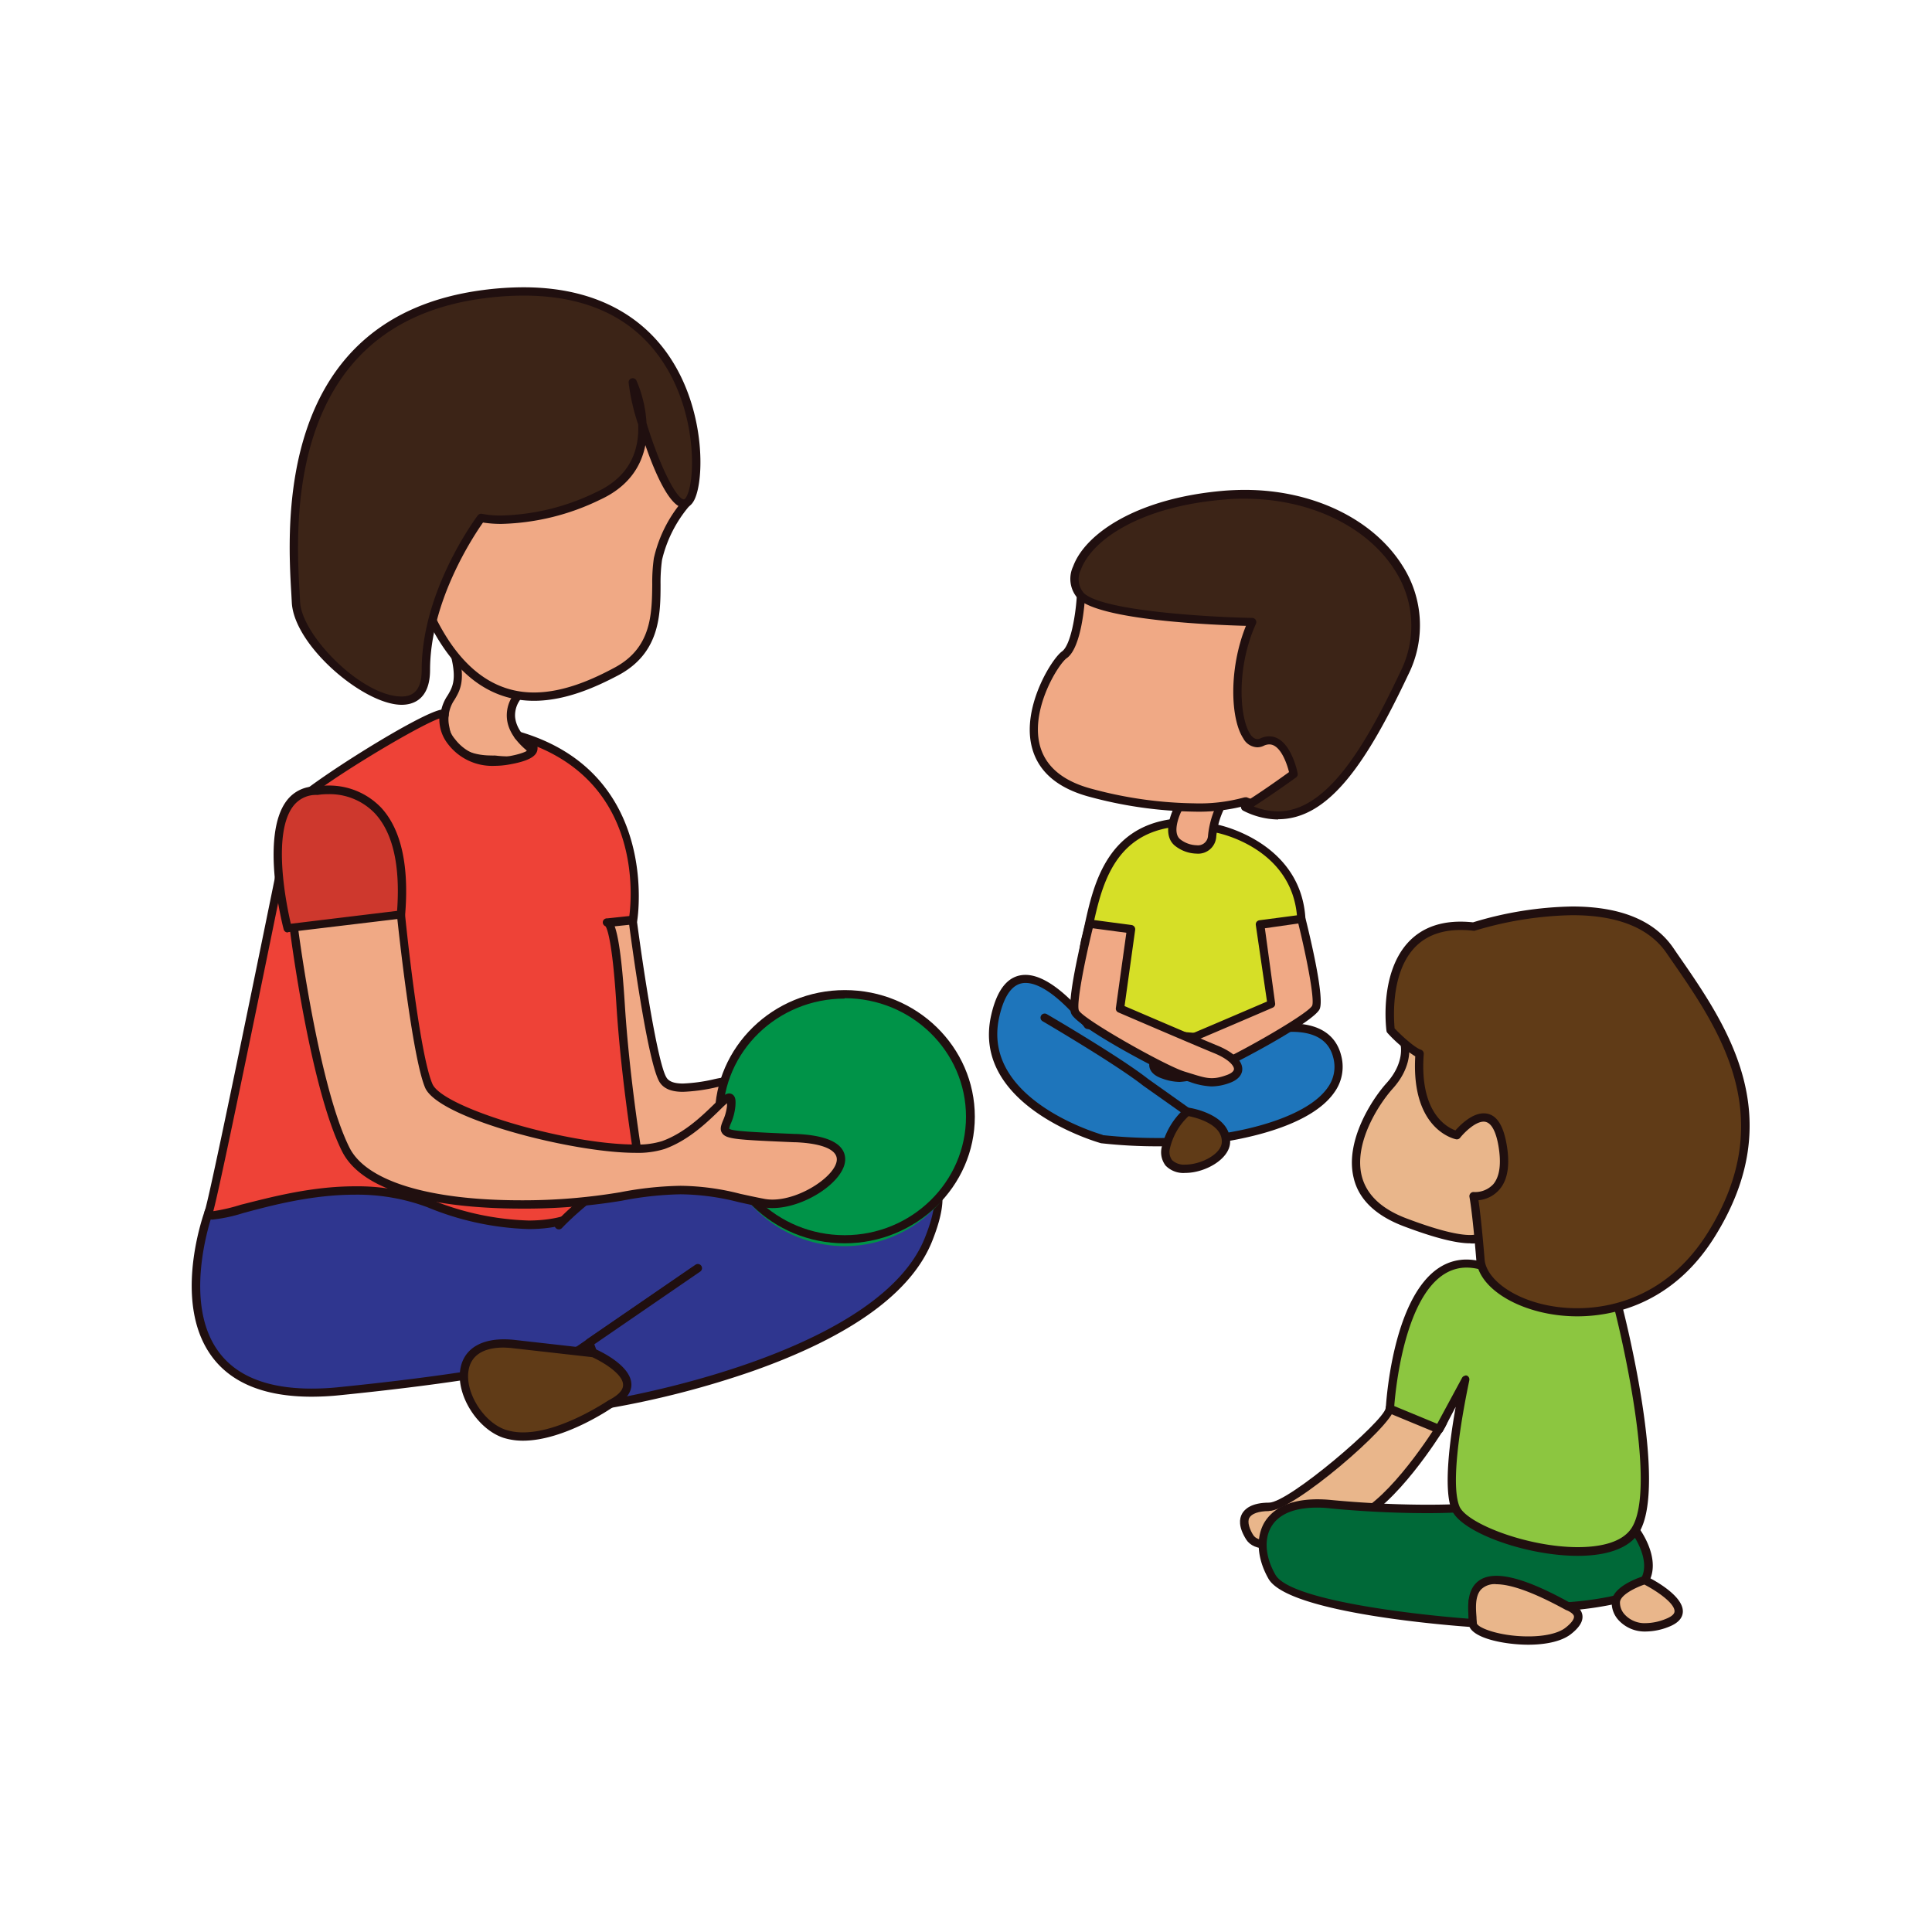 <svg id="group_therapy" data-name="group therapy" xmlns="http://www.w3.org/2000/svg" viewBox="0 0 300 300"><defs><style>.cls-1{fill:#d6df27;}.cls-2{fill:#200f0f;}.cls-3{fill:#f0a985;}.cls-4{fill:#1e75bb;}.cls-5{fill:#3c2417;}.cls-6{fill:#603b17;}.cls-7{fill:#2f368f;}.cls-8{fill:#ee4237;}.cls-9{fill:#009348;}.cls-10{fill:#ce382d;}.cls-11{fill:#e9b68b;}.cls-12{fill:#006938;}.cls-13{fill:#8cc640;}</style></defs><title>group therapy</title><path class="cls-1" d="M189,128.63s12.23,2.36,13.09,13.73v5.26h-5.37s3,7.29-.75,12.88-14.05,10.93-14.37,10.72-13-6.22-13-6.22-1.4-13.62,0-19.2,2.43-16.52,13.44-18A17.92,17.92,0,0,1,189,128.63Z"/><path class="cls-2" d="M181.6,171.88a.78.78,0,0,1-.39-.12c-.4-.23-7.94-3.82-12.9-6.18a.63.63,0,0,1-.36-.52c-.06-.56-1.39-13.79,0-19.42.16-.62.31-1.31.47-2,1.31-6,3.3-15.06,13.52-16.45a17.69,17.69,0,0,1,7.24.89h0s12.63,2.56,13.51,14.29v5.3a.65.65,0,0,1-.64.65h-4.45c.69,2.18,2,7.89-1.13,12.58C192.71,166.45,182.63,171.88,181.6,171.88Zm-12.4-7.31c3.63,1.73,11,5.22,12.47,6,1.53-.55,10.39-5.44,13.74-10.42,3.51-5.22.72-12.19.69-12.26a.64.64,0,0,1,.59-.89h4.72v-4.62c-.81-10.68-12.08-13-12.56-13.09a17.39,17.39,0,0,0-6.74-.85c-9.31,1.27-11.11,9.46-12.42,15.45-.16.75-.31,1.45-.48,2.08C168,150.86,169,162.39,169.2,164.57Z"/><path class="cls-3" d="M189.56,125.17a13.28,13.28,0,0,0-1.34,4.66c-.22,2.56-3.3,2.56-5.3,1.06s0-5.28,0-5.28S189.39,117.51,189.56,125.17Z"/><path class="cls-2" d="M185.81,132.55a5.58,5.58,0,0,1-3.27-1.15c-2.42-1.81-.28-5.92-.19-6.09.4-.51,3.31-4.08,5.52-4.08,1,0,2.26.68,2.34,3.92a.72.72,0,0,1-.08.32,12.8,12.8,0,0,0-1.27,4.41A2.81,2.81,0,0,1,185.81,132.55ZM183.43,126s-1.61,3.24-.12,4.36a4.33,4.33,0,0,0,2.5.89,1.56,1.56,0,0,0,1.77-1.49,14.11,14.11,0,0,1,1.33-4.75c0-1-.23-2.5-1-2.5-1.2,0-3.36,2.14-4.44,3.49Z"/><path class="cls-3" d="M167.84,92.48s-.43,7.66-2.58,9.2-11.58,17.41,4.29,21.48,23.8,1.29,23.8,1.29,16.11,7.08,11-13.73-8.8-25.31-8.8-25.31S168.13,89.65,167.84,92.48Z"/><path class="cls-2" d="M198.79,126.26a15.64,15.64,0,0,1-5.48-1.13,28.28,28.28,0,0,1-7.9.9h0a65.44,65.44,0,0,1-16-2.24c-5.4-1.39-8.54-4.22-9.33-8.44-1.12-6,3.24-13.06,4.83-14.2,1.38-1,2.15-5.86,2.3-8.7.14-1.28,4-3.93,28.22-7.68a.62.62,0,0,1,.6.23c.16.19,3.8,4.85,8.93,25.57,1.56,6.3,1.34,10.78-.64,13.31A6.6,6.6,0,0,1,198.79,126.26Zm-5.44-2.45a.63.63,0,0,1,.26,0,14.75,14.75,0,0,0,5.18,1.11,5.38,5.38,0,0,0,4.49-1.88c1.73-2.21,1.86-6.32.4-12.22C199.31,93.2,196,87.38,195.21,86.1c-12.67,2-26,4.93-26.74,6.49,0,.74-.5,8-2.83,9.61-1.27.91-5.34,7.4-4.31,12.92.69,3.67,3.51,6.17,8.39,7.42a63.68,63.68,0,0,0,15.69,2.2h0a26,26,0,0,0,7.72-.9A.78.78,0,0,1,193.35,123.81Z"/><path class="cls-4" d="M192.26,161.24s13.34-5.14,15.38,2.79-10.52,11.8-19.42,12.88a78.13,78.13,0,0,1-17.16,0s-19.63-5.37-16.52-19.1,14.37,1.4,14.37,1.4S187.71,161.78,192.26,161.24Z"/><path class="cls-2" d="M179.81,178a78.53,78.53,0,0,1-8.84-.48c-.28-.07-20.27-5.71-17.06-19.88.94-4.16,2.73-6.26,5.33-6.26,4.22,0,9,6,10,7.2,2.07.27,15.63,2.06,21.35,2.06a14.87,14.87,0,0,0,1.49-.06,27.38,27.38,0,0,1,8.48-1.65c4.2,0,6.85,1.7,7.68,4.91a6.76,6.76,0,0,1-1,5.72c-3.92,5.73-15.51,7.54-19,8A71.42,71.42,0,0,1,179.81,178Zm-8.59-1.74a79.7,79.7,0,0,0,8.59.45,70.73,70.73,0,0,0,8.33-.47c6.85-.83,15.18-3.21,18.06-7.41a5.46,5.46,0,0,0,.81-4.67c-.67-2.61-2.83-3.94-6.43-3.94a26.19,26.19,0,0,0-8.09,1.6l-.16,0a16,16,0,0,1-1.72.07c-6.25,0-21.15-2-21.79-2.11a.7.7,0,0,1-.43-.26c0-.07-5.18-6.89-9.15-6.89-1.91,0-3.28,1.77-4.07,5.26-2.94,12.95,15.85,18.27,16.05,18.33Z"/><path class="cls-5" d="M194.44,96.56s-22.95-.43-26.6-4.08,3-14.06,22.53-15.61S225.12,89.6,218,104.56s-14.21,25.9-24.69,20.75c3.45-2.15,7.53-5.15,7.53-5.15s-1.29-6.65-4.94-4.93S190.37,105.57,194.44,96.56Z"/><path class="cls-2" d="M198.45,127.25a12.25,12.25,0,0,1-5.39-1.36.65.65,0,0,1-.06-1.13c2.83-1.75,6.11-4.11,7.16-4.87-.37-1.49-1.39-4.3-3.06-4.3a2,2,0,0,0-.88.22,2.28,2.28,0,0,1-1,.23,2.59,2.59,0,0,1-2.18-1.41c-2-3.08-2.24-10.84.43-17.45-4.78-.12-22.67-.83-26.09-4.24a4.54,4.54,0,0,1-.74-5c1.86-5.06,9.91-10.66,23.67-11.76,1-.07,2-.11,3-.11,10.49,0,19.86,4.49,24.43,11.72a17.11,17.11,0,0,1,.92,17c-6.36,13.45-12.23,22.41-20.17,22.42Zm-3.74-2a10.45,10.45,0,0,0,3.74.74h0c7.69,0,13.68-10.41,19-21.67a15.86,15.86,0,0,0-.85-15.76c-4.34-6.86-13.28-11.12-23.34-11.12-.94,0-1.9,0-2.85.11-13.2,1-20.85,6.24-22.57,10.91a3.29,3.29,0,0,0,.44,3.61c2.85,2.84,19.85,3.77,26.16,3.88a.65.65,0,0,1,.58.92c-3.05,6.74-2.58,14.5-.9,17.1.31.49.85,1,1.54.71a3.32,3.32,0,0,1,1.43-.34c3.26,0,4.37,5.5,4.41,5.74a.64.64,0,0,1-.25.64S197.89,123.16,194.71,125.21Z"/><path class="cls-3" d="M202.12,142.69s3,12,2.25,13.73-14.27,9.1-16.84,9.87c-3,.89-4.08,1.5-6.87.54s-1.82-3.12,1.86-4.62c2.86-1.16,14.88-6.33,14.88-6.33l-1.72-12.33Z"/><path class="cls-2" d="M183.17,168a8.23,8.23,0,0,1-2.72-.53c-1.75-.6-2-1.59-2-2.13,0-1.32,1.38-2.67,3.88-3.69s12.19-5.18,14.41-6.13L195,143.63a.68.68,0,0,1,.12-.48.73.73,0,0,1,.43-.25l6.44-.85a.63.63,0,0,1,.71.48c.72,2.87,3,12.37,2.22,14.15-.94,2.14-15,9.54-17.25,10.22l-1.08.33A11.13,11.13,0,0,1,183.17,168Zm13.24-23.86L198,155.79a.62.62,0,0,1-.38.68c-.12.06-12.06,5.19-14.88,6.34-2.14.87-3.09,1.88-3.08,2.46,0,.34.44.69,1.18.94,2.16.75,3.15.49,5.37-.21l1.1-.33c2.89-.86,15.76-8.12,16.44-9.51.4-.92-.76-7.1-2.15-12.76Z"/><path class="cls-3" d="M169.19,143.42s-3,12-2.25,13.73,14.26,9.11,16.84,9.87c3,.9,4.07,1.51,6.87.54s1.82-3.11-1.87-4.61c-2.85-1.16-14.87-6.33-14.87-6.33l1.72-12.34Z"/><path class="cls-2" d="M188.13,168.7a11.07,11.07,0,0,1-3.45-.73l-1.08-.33c-2.31-.68-16.31-8.08-17.25-10.23-.78-1.78,1.5-11.28,2.21-14.14a.64.64,0,0,1,.71-.49l6.44.86a.66.66,0,0,1,.43.25.69.69,0,0,1,.13.48l-1.65,11.85c2.21.95,11.91,5.11,14.4,6.13s3.91,2.36,3.88,3.69c0,.53-.3,1.53-2,2.13A8.24,8.24,0,0,1,188.13,168.7Zm-18.45-24.56c-1.39,5.65-2.55,11.84-2.15,12.76.67,1.38,13.55,8.65,16.43,9.5l1.1.34c2.23.69,3.22,1,5.38.21.73-.25,1.16-.6,1.17-.95,0-.57-.94-1.59-3.07-2.46-2.83-1.15-14.76-6.28-14.88-6.33a.64.64,0,0,1-.39-.68l1.63-11.69Z"/><path class="cls-4" d="M162.26,158s11.37,6.64,15.66,10l6.44,4.56L182,177.35"/><path class="cls-2" d="M182,178a.58.58,0,0,1-.28-.07.64.64,0,0,1-.29-.86l2.08-4.25-6-4.24c-4.23-3.34-15.5-9.93-15.61-10a.64.64,0,0,1-.24-.88.65.65,0,0,1,.88-.23c.47.27,11.46,6.7,15.74,10.07l6.41,4.55a.64.64,0,0,1,.21.81l-2.33,4.73A.65.65,0,0,1,182,178Z"/><path class="cls-6" d="M184.36,172.61s6.17.91,6,4.77-10.3,6.5-9.34.81A10.89,10.89,0,0,1,184.36,172.61Z"/><path class="cls-2" d="M184.06,182.13A3.85,3.85,0,0,1,181,181a3.41,3.41,0,0,1-.61-2.87,11.54,11.54,0,0,1,3.55-6,.67.67,0,0,1,.51-.14c.28,0,6.74,1,6.56,5.42C190.9,180,187.12,182.13,184.06,182.13Zm.5-8.82a9.91,9.91,0,0,0-2.89,5,2.16,2.16,0,0,0,.32,1.82,2.68,2.68,0,0,0,2.07.71c2.43,0,5.58-1.63,5.66-3.47C189.84,174.55,185.72,173.54,184.56,173.31Z"/><path class="cls-3" d="M80.48,108s-3.63,3.77,2,8.28c.22,2.56-5.54,1.71-5.54,1.71s-6.9.66-7.76-4.93,3.25-4.1,1.52-11.17S82.83,95.84,80.48,108Z"/><path class="cls-2" d="M78.89,118.75a15,15,0,0,1-2-.13l-.63,0c-1.62,0-7-.39-7.75-5.5a6.6,6.6,0,0,1,1-5.14c.73-1.23,1.42-2.39.54-6a4.09,4.09,0,0,1,.6-3.67,4.37,4.37,0,0,1,3.51-1.52,7.05,7.05,0,0,1,5.34,2.61c1.23,1.49,2.51,4.2,1.65,8.67a.59.59,0,0,1-.17.32,4.13,4.13,0,0,0-1,2.88c.11,1.5,1.07,3,2.87,4.44a.68.68,0,0,1,.23.45,1.91,1.91,0,0,1-.49,1.5C81.94,118.4,80.7,118.75,78.89,118.75Zm-2-1.42H77a16,16,0,0,0,1.9.12,4.18,4.18,0,0,0,2.74-.63.59.59,0,0,0,.15-.28c-1.94-1.63-3-3.37-3.09-5.18a5.44,5.44,0,0,1,1.19-3.68c.71-3.87-.37-6.17-1.41-7.43a5.75,5.75,0,0,0-4.34-2.14,3.08,3.08,0,0,0-2.49,1,2.93,2.93,0,0,0-.37,2.57c1,4.09.11,5.6-.68,6.94a5.33,5.33,0,0,0-.82,4.29c.61,4,4.73,4.4,6.47,4.4a4.63,4.63,0,0,0,.6,0Z"/><path class="cls-3" d="M106.54,78.13a20.49,20.49,0,0,0-4.37,8.66c-.86,4.72,1.57,13.16-6.44,17.45s-20.26,8.67-28.58-7.89,3.12-26.58,3.12-26.58S109.19,57.46,106.54,78.13Z"/><path class="cls-2" d="M82.91,108.82c-6.78,0-12.28-4.1-16.33-12.18-4.41-8.77-3.3-15.73-1.59-20a20.19,20.19,0,0,1,4.86-7.32.53.53,0,0,1,.23-.13c.12,0,11.71-3.67,21.76-3.67,6.33,0,10.77,1.42,13.23,4.21,1.85,2.1,2.56,5,2.11,8.52a.67.67,0,0,1-.16.34,20,20,0,0,0-4.22,8.35,25.89,25.89,0,0,0-.23,3.84c0,4.74-.12,10.63-6.53,14.06C92.83,106.53,88,108.82,82.91,108.82ZM70.6,70.35c-1.15,1.06-10.54,10.44-2.87,25.71,3.82,7.61,8.93,11.47,15.18,11.47,4.77,0,9.43-2.2,12.52-3.86,5.74-3.07,5.8-8.31,5.85-12.93a26.55,26.55,0,0,1,.25-4.06,20.79,20.79,0,0,1,4.39-8.82c.36-3.08-.25-5.54-1.82-7.31-2.19-2.5-6.32-3.77-12.26-3.77C82.57,66.78,71.91,70,70.6,70.35Z"/><path class="cls-5" d="M98.31,59.4S104.1,71.85,92.94,77s-18.23,3.43-18.23,3.43S66.13,91.8,66.13,104,46.39,102.1,46,93.52,41.88,50,75.14,45.67s34.75,26,32.18,31.56S98.31,62.62,98.31,59.4Z"/><path class="cls-2" d="M62.37,109.44c-5.89,0-16.72-9.19-17.06-15.89l-.07-1.32c-.63-10.64-2.53-43,29.81-47.2a48.8,48.8,0,0,1,6.24-.42c13.07,0,19.74,6.14,23,11.29,5.17,8.1,5.08,18.38,3.58,21.61-.51,1.1-1.18,1.33-1.66,1.33-2.18,0-4.54-5.48-6-9.72-.6,3.09-2.44,6.36-7,8.46a36.9,36.9,0,0,1-15.31,3.77A17.89,17.89,0,0,1,75,81.14c-1.36,1.92-8.22,12.15-8.22,22.89C66.77,108.74,64,109.44,62.37,109.44ZM81.29,45.9a48,48,0,0,0-6.07.41c-31.15,4-29.3,35.5-28.69,45.84l.07,1.33c.26,5.18,9.57,14.67,15.77,14.67h0c2.09,0,3.11-1.35,3.11-4.12,0-12.3,8.36-23.52,8.71-24a.69.69,0,0,1,.67-.24,14.75,14.75,0,0,0,3,.26,35.42,35.42,0,0,0,14.76-3.65c4.49-2.07,6.67-5.6,6.48-10.48a32.46,32.46,0,0,1-1.49-6.53.64.64,0,0,1,1.23-.27,19.31,19.31,0,0,1,1.55,6.57c2.26,7.32,4.78,11.85,5.8,11.85.14,0,.33-.23.49-.59,1.36-2.92,1.36-12.76-3.5-20.36C98.7,49.5,91.32,45.9,81.29,45.9Z"/><path class="cls-3" d="M98.09,141.58s3,23.38,4.94,26.17,9.22-.43,12.66,0,6.86,11.16,6.86,11.16L100,182.55s-11.37-12.22-11.91-13.3S82.22,128.7,98.09,141.58Z"/><path class="cls-2" d="M100,183.2a.68.68,0,0,1-.47-.21c-1.91-2.05-11.47-12.35-12-13.45s-3.31-21.7,1-28.69c2.1-3.37,5.49-3.38,9.94.22a.66.66,0,0,1,.23.42c1.2,9.34,3.48,23.94,4.83,25.89.4.59,1.23.87,2.52.87a25.82,25.82,0,0,0,4.58-.61,18.75,18.75,0,0,1,5.11-.53c3.73.47,7,10.46,7.4,11.6a.69.69,0,0,1-.07.54.64.64,0,0,1-.44.29l-22.53,3.65Zm-7.41-43.56a3.26,3.26,0,0,0-2.74,1.57c-4.29,6.06-1.66,26.37-1.16,27.79.41.75,7.2,8.18,11.55,12.86l21.44-3.47c-1.37-4-4-9.74-6.09-10a18.21,18.21,0,0,0-4.71.52,27.75,27.75,0,0,1-4.82.63c-1.75,0-2.92-.46-3.58-1.42-1.91-2.75-4.58-22.83-5-26.21C95.58,140.41,93.94,139.64,92.61,139.64Z"/><path class="cls-7" d="M32.44,188.13S21,219.22,52.78,216s37.16-6.43,37.16-6.43l18.45-12.65V179.33l-65.26-2.14Z"/><path class="cls-2" d="M48.39,216.88h0c-7.4,0-12.68-2.19-15.7-6.53-5.91-8.46-1.06-21.88-.85-22.45a.64.64,0,0,1,.14-.22l10.69-10.94a.75.75,0,0,1,.48-.2l65.26,2.15a.65.65,0,0,1,.63.64v17.59a.66.66,0,0,1-.28.53L90.3,210.1c-.25.15-5.88,3.35-37.46,6.54A43.64,43.64,0,0,1,48.39,216.88ZM33,188.48c-.47,1.37-4.48,13.64.75,21.14,2.76,4,7.69,6,14.64,6h0a41.09,41.09,0,0,0,4.32-.23c31-3.14,36.85-6.32,36.9-6.35l18.14-12.43V180L43.4,177.84Z"/><path class="cls-8" d="M80.47,114.25s6.25,2.49-1.47,3.86-10.75-4.67-10-7-20.7,10.73-23.38,14c0,0-12.11,59.85-13.19,63.07s18-7.51,34.11-1.29,23,1.9,23,1.9l10.3-4.69s-2.57-14.37-3.43-28.1-2.15-12.66-2.15-12.66l4.08-.43S102.11,120.55,80.47,114.25Z"/><path class="cls-2" d="M82.09,190.85a44.62,44.62,0,0,1-15.77-3.41,31.09,31.09,0,0,0-11.21-1.93c-6.77,0-13.15,1.72-17.37,2.86a23.76,23.76,0,0,1-4.68,1,1.33,1.33,0,0,1-1.12-.46,1,1,0,0,1-.11-1c1.05-3.14,13.05-62.4,13.17-63a.61.61,0,0,1,.14-.29c2.27-2.73,20.86-14.45,23.64-14.45a.88.88,0,0,1,.75.34.84.84,0,0,1,.09.78,4.35,4.35,0,0,0,1,3.44,7.32,7.32,0,0,0,6.22,2.91,11.44,11.44,0,0,0,2.06-.19c3.17-.56,3.32-1.21,3.33-1.21,0-.27-.91-1-2-1.41a.65.65,0,0,1-.37-.81.64.64,0,0,1,.79-.41C102.59,120,99,142.74,98.94,143a.65.65,0,0,1-.56.53l-2.93.31c.51,1.4,1.1,4.61,1.57,12.1.85,13.53,3.4,27.88,3.43,28a.64.64,0,0,1-.37.7l-10.3,4.69S87.32,190.85,82.09,190.85Zm-27-6.64a32.34,32.34,0,0,1,11.68,2,43.3,43.3,0,0,0,15.3,3.31c4.81,0,7.06-1.34,7.08-1.36l9.92-4.52c-.46-2.65-2.6-15.49-3.36-27.68-.62-10-1.47-11.82-1.68-12.12a.72.72,0,0,1-.36-.33.62.62,0,0,1,.13-.74.72.72,0,0,1,.53-.17l3.39-.36c.41-3.11,1.73-19.66-14.26-26.28a1.73,1.73,0,0,1,0,.4c-.12,1.11-1.47,1.84-4.39,2.35a13,13,0,0,1-2.28.21,8.63,8.63,0,0,1-7.27-3.44,6.21,6.21,0,0,1-1.3-3.91c-3.46,1.17-19.28,10.69-22,13.75-.83,4.09-11.7,57.74-13.1,62.75a27.91,27.91,0,0,0,4.28-1C41.69,186,48.17,184.21,55.11,184.21Z"/><path class="cls-7" d="M86.82,190.18s15.35-16.64,29.3-10.63,35.61-6,28.1,12.87-49.34,25.51-49.34,25.51l-3.36-9.44,16.87-11.57"/><path class="cls-2" d="M94.88,218.58a.64.64,0,0,1-.61-.43l-3.36-9.44a.64.64,0,0,1,.24-.75L108,196.38a.65.65,0,0,1,.89.17.64.64,0,0,1-.16.9L92.29,208.74l3,8.47c4.85-.86,41.48-7.85,48.32-25,1.66-4.16,1.93-6.93.85-8.46-1.57-2.2-6.11-2-11.38-1.78-5.57.24-11.88.52-17.23-1.79-13.36-5.74-28.42,10.32-28.57,10.49a.65.65,0,0,1-1-.88,49.11,49.11,0,0,1,9.56-7.68c7.49-4.58,14.57-5.66,20.47-3.11,5.08,2.18,11.23,1.92,16.67,1.68,5.63-.24,10.51-.45,12.48,2.32,1.38,1.95,1.16,5-.7,9.69-3.18,8-12.56,14.8-27.87,20.21a142.46,142.46,0,0,1-22,5.71Z"/><path class="cls-9" d="M111.61,173.4a19.55,19.55,0,1,0,19.54-19A19.29,19.29,0,0,0,111.61,173.4Z"/><path class="cls-2" d="M131.15,193.06C120,193.06,111,184.24,111,173.4s9.06-19.66,20.19-19.66,20.18,8.82,20.18,19.66S142.28,193.06,131.15,193.06Zm0-38c-10.42,0-18.9,8.24-18.9,18.37s8.48,18.37,18.9,18.37S150,183.53,150,173.4,141.57,155,131.15,155Z"/><path class="cls-6" d="M94.88,217.93S85,224.8,78.36,222.65s-10.73-15.32,1.5-13.94l12.23,1.38S101.79,214.29,94.88,217.93Z"/><path class="cls-2" d="M81.2,223.71a10.1,10.1,0,0,1-3-.44c-4-1.3-7.37-6.56-6.73-10.62.54-3.42,3.66-5.13,8.5-4.58l12.23,1.38a.53.53,0,0,1,.18,0c.57.25,5.55,2.5,5.66,5.45.06,1.35-.9,2.55-2.82,3.57C94.93,218.68,87.62,223.71,81.2,223.71Zm-3-14.46c-3.2,0-5.09,1.25-5.45,3.59-.55,3.45,2.4,8.09,5.84,9.2a8.79,8.79,0,0,0,2.65.38c6,0,13.23-5,13.3-5,1.53-.8,2.25-1.6,2.21-2.42-.06-1.77-3.48-3.67-4.79-4.26l-12.14-1.37A15.63,15.63,0,0,0,78.16,209.25Z"/><path class="cls-3" d="M62.26,142.22s2.15,21.45,4.29,26.39S96,180.41,103,177.83s10.94-10.51,10.51-6-4.93,4.29,10.09,4.93,2.14,11.37-4.94,10.08-10.41-3.21-22.26-1.07-37.81,2.57-42.75-7.29-8-34.33-8-34.33S55.4,128.27,62.26,142.22Z"/><path class="cls-2" d="M80.9,187.67c-8.71,0-23.92-1.16-27.79-8.9-4.93-9.86-8-33.54-8.11-34.54a.68.68,0,0,1,.08-.42c.2-.32,5-8,10.45-8,2.86,0,5.32,2,7.31,6.1a.52.52,0,0,1,.07.21c0,.22,2.16,21.42,4.24,26.2,1.6,3.69,20.73,9.4,31.49,9.4a12.75,12.75,0,0,0,4.17-.53c3.45-1.25,6.13-3.85,7.91-5.57,1.25-1.22,1.88-1.83,2.52-1.83a.89.89,0,0,1,.66.3c.3.32.37.81.28,1.77a8.7,8.7,0,0,1-.7,2.61,3.18,3.18,0,0,0-.25.79c.39.39,3.87.55,10.2.82h.22c6.34.28,7.62,2.31,7.59,4-.07,3.37-6.3,7.51-11.3,7.51h0a7.32,7.32,0,0,1-1.36-.12c-1.42-.25-2.69-.54-3.9-.81a37.67,37.67,0,0,0-9-1.21,51.85,51.85,0,0,0-9.14,1A91.86,91.86,0,0,1,80.9,187.67ZM46.31,144.3c.33,2.52,3.38,24.74,7.95,33.89,2.6,5.2,12.31,8.19,26.64,8.19a91.21,91.21,0,0,0,15.41-1.25,53.47,53.47,0,0,1,9.37-1,38.58,38.58,0,0,1,9.28,1.25c1.2.26,2.45.54,3.85.8a6.72,6.72,0,0,0,1.13.09h0c4.48,0,10-3.83,10-6.24,0-1.52-2.28-2.48-6.35-2.66h-.22c-9-.39-10.62-.46-11.26-1.45-.38-.58-.12-1.24.16-1.93a7.52,7.52,0,0,0,.62-2.26q0-.25,0-.42c-.34.28-.85.78-1.31,1.24-1.86,1.79-4.66,4.51-8.37,5.86a14,14,0,0,1-4.61.6C88.82,179,68,173.65,66,168.87s-4.14-24.58-4.33-26.47c-1.74-3.5-3.79-5.27-6.1-5.27C51.2,137.13,47.06,143.15,46.31,144.3Z"/><path class="cls-10" d="M49.18,122.81s14.94-3,13.08,19.23l-17.59,2.11S39.09,122.81,49.18,122.81Z"/><path class="cls-2" d="M44.67,144.79a.63.63,0,0,1-.62-.48c-.16-.59-3.73-14.5.48-20a5.54,5.54,0,0,1,4.59-2.19,10.42,10.42,0,0,1,1.81-.14,11.16,11.16,0,0,1,8.27,3.45c3.1,3.37,4.34,9,3.71,16.61a.65.65,0,0,1-.57.59l-17.59,2.11Zm6.26-21.47a9.85,9.85,0,0,0-1.62.12,4.44,4.44,0,0,0-3.76,1.71c-3.39,4.38-1,15.67-.39,18.29l16.5-2c.51-7-.64-12.08-3.41-15.1A9.71,9.71,0,0,0,50.93,123.32Z"/><path class="cls-11" d="M223.45,221.93s-7.1,11.42-12.89,13.78-14.57,6-16.51,3-.5-4.72,3-4.72,18.55-13.05,18.75-15.23S227.49,216.21,223.45,221.93Z"/><path class="cls-2" d="M196.91,240.49c-1.65,0-2.79-.48-3.4-1.43-1.26-2-1.06-3.25-.65-4s1.5-1.73,4.19-1.73c3.08,0,17.78-12.61,18.11-14.65.13-1.41,2.52-2.06,4.68-2.06,2.39,0,4.2.74,4.84,2,.53,1,.29,2.26-.71,3.67-.27.45-7.26,11.6-13.16,14l-.26.1C206.33,238.13,200.55,240.49,196.91,240.49Zm.15-5.85c-1.59,0-2.71.39-3.07,1.06s.1,1.87.61,2.66c.35.56,1.13.84,2.31.84,3.39,0,9-2.3,13.15-4l.26-.11c5.53-2.25,12.51-13.42,12.58-13.53.5-.71,1-1.66.64-2.37s-1.86-1.28-3.7-1.28c-2.08,0-3.34.63-3.39.89-.23,2.54-15.59,15.82-19.39,15.82Z"/><path class="cls-12" d="M253.91,237.64s6.65,8.8-4.07,10.94a59.78,59.78,0,0,1-21.14,0V252s-28.21-1.93-31.21-7.19-1.93-12.34,9.22-11.26a144.47,144.47,0,0,0,19.31.64l18.45-4.29Z"/><path class="cls-2" d="M228.7,252.66h0c-2.92-.2-28.64-2.11-31.73-7.51-1.77-3.11-2-6.37-.65-8.72,1-1.65,3.17-3.62,8.28-3.62a21.5,21.5,0,0,1,2.22.12c6.24.59,11.53.72,14.87.72,2.71,0,4.33-.08,4.35-.08l18.34-4.28a.64.64,0,0,1,.55.13l9.44,7.72.11.11c.13.18,3.17,4.26,1.82,7.8-.79,2.09-2.91,3.49-6.29,4.17a53.13,53.13,0,0,1-10.37,1,63,63,0,0,1-10.25-.82V252a.63.63,0,0,1-.64.64ZM204.55,234.1c-3.55,0-6,1-7.16,3s-.86,4.77.66,7.43c2.26,4,21.79,6.2,30,6.82v-2.75a.67.67,0,0,1,.24-.5.65.65,0,0,1,.54-.13,59.66,59.66,0,0,0,10.76.94,51.41,51.41,0,0,0,10.12-.94c2.91-.58,4.71-1.71,5.34-3.36,1-2.67-1.27-6-1.61-6.5l-9.13-7.47-18.14,4.22c-.18,0-1.78.1-4.53.1-3.37,0-8.71-.13-15-.73C205.92,234.14,205.22,234.1,204.55,234.1Z"/><path class="cls-13" d="M251.25,202.9s7.17,27.66,2.66,34.74-26,1.29-27.89-3.43,1.5-20,1.5-20l-4.07,7.67-7.64-3.17s1.37-25.79,14.27-22.22,13.33.56,13.33.56Z"/><path class="cls-2" d="M245,241.59c-8.09,0-18.16-3.67-19.58-7.14-1.33-3.27-.26-11.09.62-16l-2,3.81a.65.65,0,0,1-.82.29l-7.64-3.16a.67.67,0,0,1-.4-.64c.05-.94,1.37-23.17,12.56-23.17a9.56,9.56,0,0,1,2.53.37,39.4,39.4,0,0,0,9.67,1.72c2.49,0,2.86-.7,2.87-.7a.58.58,0,0,1,.38-.47.64.64,0,0,1,.62.11l7.84,5.8a.63.63,0,0,1,.24.36c.3,1.14,7.19,28,2.59,35.25C253,240.34,249.69,241.59,245,241.59Zm-17.48-28a.62.62,0,0,1,.23,0,.65.65,0,0,1,.4.75c0,.15-3.36,15.09-1.53,19.56,1.08,2.65,10.55,6.34,18.38,6.34,2.95,0,6.79-.52,8.37-3,4.09-6.43-2-31.39-2.69-34L243.55,198c-.51.45-1.54.92-3.63.92a40.8,40.8,0,0,1-10-1.77,8.16,8.16,0,0,0-2.18-.32c-9.17,0-11,18.36-11.24,21.5l6.67,2.76L227,214A.66.66,0,0,1,227.52,213.61Z"/><path class="cls-11" d="M218.11,162.08s.78,3.07-2.3,6.5-11.23,16.09,2.39,21.23,12.33,1.07,12.33,1.07l16.3-3-13.94-29S225.21,153.87,218.11,162.08Z"/><path class="cls-2" d="M228.25,193.06h0c-2.18,0-5.64-.89-10.29-2.65-4.33-1.64-7-4.17-7.77-7.54-1.36-5.62,2.76-12.09,5.14-14.72,2.82-3.14,2.16-5.88,2.15-5.91a.65.65,0,0,1,.14-.58c2.82-3.26,6.06-4.92,9.64-4.92a11.65,11.65,0,0,1,6,1.65.61.61,0,0,1,.23.25l13.94,29a.64.64,0,0,1,0,.57.66.66,0,0,1-.46.35l-15.77,2.9a1.55,1.55,0,0,1-.29.69A3.1,3.1,0,0,1,228.25,193.06Zm-9.46-30.78c.13,1,.19,3.73-2.5,6.73-2.22,2.46-6.08,8.47-4.85,13.55.72,2.93,3.06,5.17,7,6.65,4.5,1.7,7.81,2.56,9.83,2.56,1.15,0,1.49-.29,1.59-.41a.41.41,0,0,0,.07-.3.64.64,0,0,1,.08-.52.69.69,0,0,1,.42-.29l15.48-2.85-13.5-28a10.73,10.73,0,0,0-5.13-1.35C224.16,158,221.31,159.46,218.79,162.28Z"/><path class="cls-6" d="M228.81,143.91s22.74-7.52,30.47,3.64,18.23,25.32,6.43,44.19-35.18,11.79-35.83,3.86a95.54,95.54,0,0,0-1.07-9.86s6,.64,4.51-7.94-7.08-1.5-7.08-1.5-6.66-1.29-5.8-12.66c-1.5-.43-4.5-3.64-4.5-3.64S213.58,142.19,228.81,143.91Z"/><path class="cls-2" d="M244.92,204.4c-8.11,0-15.3-4-15.68-8.75-.63-7.74-1.06-9.75-1.06-9.77a.65.65,0,0,1,.15-.57.63.63,0,0,1,.55-.21,3.85,3.85,0,0,0,3-1.22c1-1.2,1.27-3.2.79-6-.3-1.69-.93-3.71-2.29-3.71s-3.1,1.8-3.65,2.5a.65.65,0,0,1-.62.24c-.3-.06-7-1.5-6.35-12.88a20.56,20.56,0,0,1-4.31-3.63.57.57,0,0,1-.16-.35c-.05-.35-1.09-8.63,3.19-13.52,2.34-2.66,5.78-3.79,10.25-3.31a55.67,55.67,0,0,1,15.4-2.46c7.46,0,12.73,2.15,15.67,6.39l.62.91c7.82,11.25,17.54,25.26,5.83,44C259.55,202.8,250,204.4,244.92,204.4Zm-15.34-18c.17,1.15.51,3.78.95,9.18.29,3.57,6.27,7.56,14.39,7.56,4.83,0,13.87-1.52,20.25-11.71,11.25-18,1.8-31.63-5.8-42.58l-.62-.9c-2.69-3.88-7.6-5.84-14.61-5.84A55.33,55.33,0,0,0,229,144.52a.61.61,0,0,1-.27,0c-4.08-.46-7.21.5-9.28,2.86-3.55,4.05-3,11-2.9,12.3,1.14,1.21,3.14,3,4.06,3.31a.65.65,0,0,1,.47.67c-.7,9.17,3.64,11.41,4.92,11.87.7-.8,2.52-2.65,4.38-2.65s3,1.61,3.56,4.78.19,5.52-1.07,7A4.87,4.87,0,0,1,229.58,186.37Z"/><path class="cls-11" d="M243.41,249.41s3.65,1.1,0,3.89S228.7,254.38,228.7,252,226.25,239.94,243.41,249.41Z"/><path class="cls-2" d="M237.3,255.39c-3.73,0-9.25-1.07-9.25-3.37,0-.21,0-.49,0-.8-.11-1.43-.29-3.84,1.07-5.31,2.12-2.29,6.83-1.37,14.58,2.91.37.12,1.76.67,2,1.91.18,1-.45,2-1.85,3.08C242,255.18,239,255.39,237.3,255.39Zm-5-9.4a3,3,0,0,0-2.3.8c-1,1.05-.83,3-.73,4.34,0,.35.05.65.05.89,0,.69,3.44,2.08,8,2.08,2.54,0,4.62-.48,5.72-1.31.94-.72,1.44-1.39,1.36-1.83s-.94-.86-1.16-.93l-.12-.05C238.3,247.33,234.68,246,232.32,246Z"/><path class="cls-11" d="M255.4,245.35s9,4.52,3.45,6.67-8.16-1.3-7.94-3.34S255.4,245.35,255.4,245.35Z"/><path class="cls-2" d="M255.56,253.34a5.51,5.51,0,0,1-4.19-1.72,4,4,0,0,1-1.1-3c.25-2.38,4.46-3.73,4.94-3.88a.67.67,0,0,1,.48.05c1,.47,5.74,3,5.62,5.51-.05,1-.8,1.78-2.23,2.33A9.87,9.87,0,0,1,255.56,253.34Zm-.22-7.29c-1.33.45-3.67,1.57-3.79,2.7a2.73,2.73,0,0,0,.78,2,4.18,4.18,0,0,0,3.23,1.29,8.48,8.48,0,0,0,3.06-.64c.62-.24,1.38-.64,1.4-1.18C260.08,249,257.4,247.12,255.34,246.05Z"/></svg>
